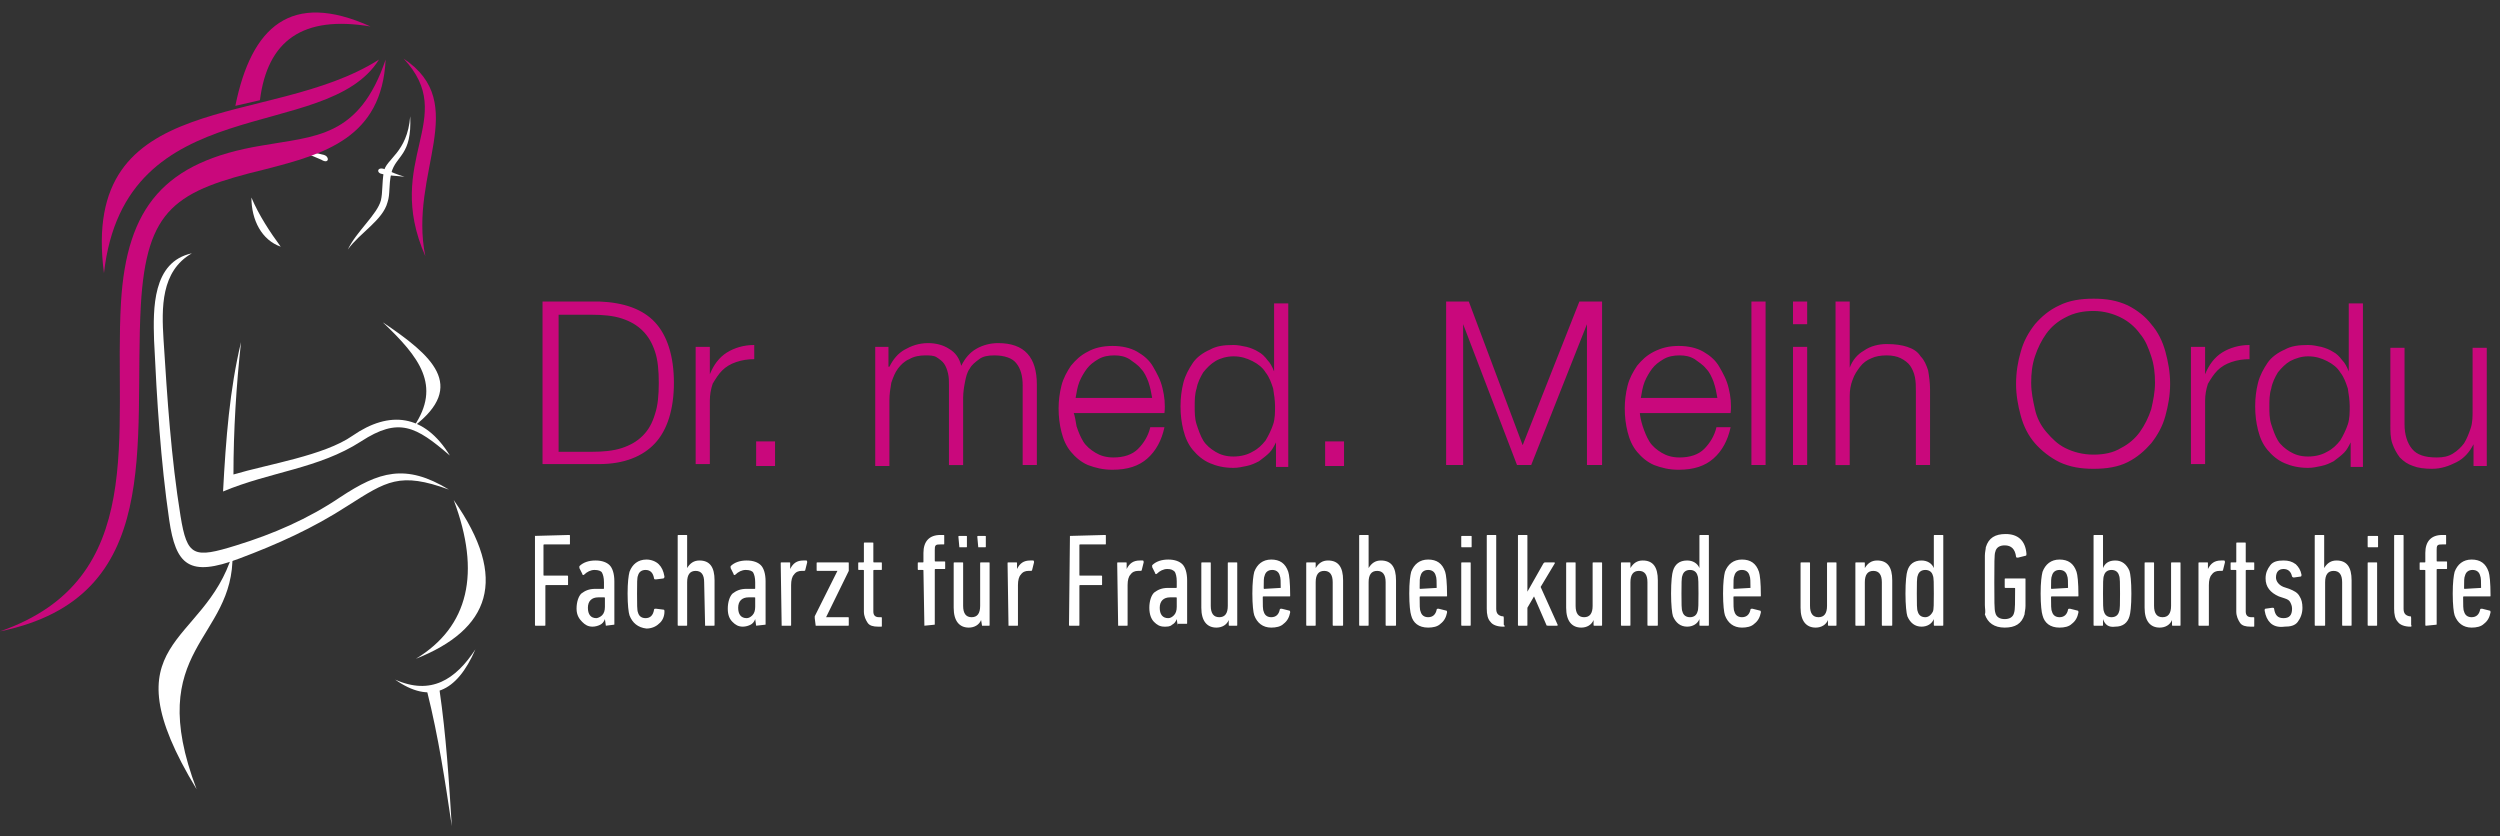 <svg version="1.1" id="Ebene_1" xmlns="http://www.w3.org/2000/svg" x="0" y="0" viewBox="0 0 264.5 88.5" xml:space="preserve"><rect x="0" y="0" width="264.5" height="88.5" fill="#333333" stroke="none"/><style>.st0,.st1{fill:#fff;fill-rule:evenodd;clip-rule:evenodd}.st1{fill:#c9087c}</style><g id="Ebene_1_1_"><path class="st0" d="M43.4 12.3c-.3 3.9-2.6 4.5-2.8 5.9-.2 1.3-.1 2.1-.3 3-.4 1.5-2.6 3.3-3.5 5.2 1.3-1.8 3.7-3.1 4.2-5 .3-.9.1-1.7.4-3.1.5-1.9 2.2-1.8 2-6"/><path class="st0" d="M40.4 18.4c.7.2 1.6.2 2.4.3-.7-.2-1.4-.5-2.1-.8-.8-.3-.9.4-.3.5m-6.1-2c-.8-.2-2.7-.7-3.6-.8.8.2 2.6 1 3.3 1.3.8.5.9-.3.3-.5m-7.7 4.5c0 2.4 1.1 4.5 3.1 5.2-1.1-1.5-2.3-3.3-3.1-5.2m13.9 13.2c5.2 3.5 8.9 6.7 3.3 11 2.9-4.3.6-7.3-3.3-11"/><path class="st0" d="M25.5 36.2c-.5 4.6-.8 9.3-.8 14 3.7-1.1 9.6-2 12.6-4.1 3.9-2.7 7.6-2.3 10.3 2.1-3.6-3.1-5.4-4.1-9.4-1.5-4.5 2.9-9.6 3.2-14.6 5.3.3-5.6.7-10.8 1.9-15.8"/><path class="st0" d="M20.3 26.8c-3.3 1.9-3.2 5.8-3 9.1.4 6.3.8 12.5 1.8 18.7.7 4.3 1.4 4.5 5.9 3.1 3.9-1.2 7.6-2.8 11-5.1 4.1-2.7 6.9-3.6 11.5-.8-5.2-1.9-6.6-.9-10.7 1.7-3.7 2.4-7.5 4.1-11.5 5.6-5.3 2-6.7.7-7.4-4.1-.9-6.2-1.3-12.6-1.6-19-.1-3.3-.2-8.3 4-9.2M48 52.9c2.9 7.7 1.6 13.4-4 16.8 7.8-3.1 9.9-8.4 4-16.8m-6.2 19c3.7 2.6 6.5 1.4 8.5-3.2-2.1 3.2-4.7 4.9-8.5 3.2"/><path class="st0" d="M45.2 73.2c1.2 4.8 1.9 9.5 2.6 14.2-.3-4.8-.6-9.6-1.3-14.4-.1-.1-.3-.2-.4-.3-.2 0-.5.1-.7.1-.1.2-.1.3-.2.4M24.6 58.6c.2 9.2-9.5 9.9-3.8 24.9-9.7-16 .8-15 3.8-24.9"/><path class="st1" d="M40.8 6.3c-2.8 8.3-7.5 8.1-13.1 9.1-10.3 1.7-14.3 6.5-14.9 16.6-.8 13.9 3 29.3-12.8 34.8C17.5 63.2 14.1 47 14.9 32.3c.6-10.3 3.7-12.1 13.2-14.4 6.2-1.6 12.3-3.3 12.7-11.6"/><path class="st1" d="M40.1 6.3c-5.6 9-26.9 3-29.1 22.6C8.4 9.1 28.5 13.7 40.1 6.3m2.6-.1c5.9 6.3-2.2 10.7 2.3 20.9-1.8-8.8 4.9-16.1-2.3-20.9"/><path class="st1" d="M39.2 2.8C32 1.6 28.3 4.3 27.5 10.6c-.9.2-1.7.4-2.6.6C26.6 2.8 30.8-1 39.2 2.8"/><path d="M63.4 31.9c2.6.1 4.6.8 5.9 2.2 1.3 1.4 2 3.6 2 6.4s-.7 5-2 6.4-3.3 2.2-5.9 2.2h-6V31.9h6zm-.8 15.9c1.2 0 2.3-.1 3.2-.4.9-.3 1.6-.7 2.2-1.3s1-1.3 1.3-2.3c.3-.9.4-2 .4-3.3s-.1-2.4-.4-3.3c-.3-.9-.7-1.6-1.3-2.2s-1.3-1-2.2-1.3c-.9-.3-2-.4-3.2-.4h-3.5v14.5h3.5zm12.5-11.1v2.9c.4-1 1-1.8 1.8-2.3s1.8-.8 2.9-.8V38c-.7 0-1.3.1-1.9.3s-1.1.5-1.5.9-.7.9-1 1.4c-.2.6-.3 1.2-.3 1.8v6.7h-1.5V36.7h1.5zm4.9 10h2v2.6h-2v-2.6zm14-10v2.1h.1c.4-.8.9-1.4 1.6-1.8.7-.4 1.5-.7 2.5-.7.8 0 1.6.2 2.2.6.7.4 1.1 1 1.3 1.8.4-.8.9-1.4 1.6-1.8.7-.4 1.5-.6 2.3-.6 2.8 0 4.1 1.5 4.1 4.4v8.5h-1.5v-8.4c0-1-.2-1.8-.7-2.4-.4-.5-1.2-.8-2.3-.8-.7 0-1.2.1-1.6.4-.4.3-.8.6-1 1-.3.4-.4.9-.5 1.4s-.2 1.1-.2 1.7v7.1h-1.5v-8.5c0-.4 0-.8-.1-1.2s-.2-.7-.4-1c-.2-.3-.5-.5-.8-.7s-.8-.2-1.2-.2c-.6 0-1.2.1-1.7.4-.5.2-.9.6-1.2 1s-.5.9-.7 1.5c-.1.6-.2 1.2-.2 1.8v7h-1.5V36.7H94zm19.9 8.4c.2.6.4 1.1.7 1.6.3.5.8.9 1.3 1.2s1.1.5 1.9.5c1.1 0 2-.3 2.6-.9.6-.6 1.1-1.4 1.3-2.3h1.5c-.3 1.4-.9 2.5-1.8 3.3s-2.1 1.2-3.7 1.2c-1 0-1.8-.2-2.6-.5-.7-.3-1.3-.8-1.8-1.4-.5-.6-.8-1.3-1-2.1s-.3-1.6-.3-2.5c0-.8.1-1.6.3-2.4.2-.8.6-1.5 1-2.1.5-.6 1-1.1 1.8-1.5.7-.4 1.6-.6 2.6-.6s1.9.2 2.6.6c.7.4 1.3.9 1.7 1.6.4.7.8 1.4 1 2.3.2.8.3 1.7.2 2.6h-9.6c.1.2.2.8.3 1.4zm7.6-4.7c-.2-.5-.4-1-.8-1.4-.3-.4-.8-.7-1.2-1-.5-.3-1-.4-1.6-.4s-1.2.1-1.7.4c-.5.3-.9.6-1.2 1-.3.4-.6.9-.8 1.4-.2.5-.3 1.1-.4 1.7h8.1c-.1-.6-.2-1.1-.4-1.7zm13.5 8.8v-2.4c-.2.4-.4.8-.7 1.1s-.7.6-1.1.9c-.4.2-.8.4-1.3.5s-.9.2-1.4.2c-1 0-1.8-.2-2.5-.5s-1.3-.8-1.8-1.4-.8-1.3-1-2.1-.3-1.6-.3-2.5.1-1.7.3-2.5c.2-.8.6-1.5 1-2.1s1.1-1.1 1.8-1.4c.7-.4 1.5-.5 2.5-.5.5 0 .9.1 1.4.2.4.1.9.3 1.2.5.4.2.7.5 1 .9.3.3.5.7.7 1.2v-7.2h1.5v17.3H135v-.2zm-8.4-4.3c.2.6.4 1.2.7 1.7.3.5.8.9 1.3 1.2s1.1.5 1.9.5c.8 0 1.5-.2 2-.5.6-.3 1-.7 1.4-1.2.3-.5.6-1.1.8-1.7.2-.6.2-1.3.2-1.9s-.1-1.3-.2-1.9c-.2-.6-.4-1.2-.8-1.7-.3-.5-.8-.9-1.4-1.2-.6-.3-1.2-.5-2-.5-.7 0-1.4.2-1.9.5s-.9.7-1.3 1.2c-.3.5-.6 1.1-.7 1.7-.2.6-.2 1.3-.2 1.9s0 1.3.2 1.9zm13.6 1.8h2v2.6h-2v-2.6zm15.2-14.8l5.7 15.2 6-15.2h2.4v17.3h-1.6V34.3L162 49.2h-1.5l-5.7-14.9v14.9H153V31.9h2.4zm18.4 13.2c.2.6.4 1.1.7 1.6s.8.9 1.3 1.2 1.1.5 1.9.5c1.1 0 2-.3 2.6-.9.6-.6 1.1-1.4 1.3-2.3h1.5c-.3 1.4-.9 2.5-1.8 3.3-.9.8-2.1 1.2-3.7 1.2-1 0-1.8-.2-2.6-.5-.7-.3-1.3-.8-1.8-1.4s-.8-1.3-1-2.1-.3-1.6-.3-2.5c0-.8.1-1.6.3-2.4s.6-1.5 1-2.1c.5-.6 1-1.1 1.8-1.5s1.6-.6 2.6-.6 1.9.2 2.6.6c.7.4 1.3.9 1.7 1.6.4.7.8 1.4 1 2.3.2.8.3 1.7.2 2.6h-9.6c0 .2.1.8.3 1.4zm7.5-4.7c-.2-.5-.4-1-.8-1.4-.3-.4-.8-.7-1.2-1-.5-.3-1-.4-1.6-.4s-1.2.1-1.7.4c-.5.3-.9.6-1.2 1s-.6.9-.8 1.4-.3 1.1-.4 1.7h8.1c-.1-.6-.2-1.1-.4-1.7zm5.5-8.5v17.3h-1.5V31.9h1.5zm4.4 0v2.4h-1.5v-2.4h1.5zm0 4.8v12.5h-1.5V36.7h1.5zm4.5-4.8v7c.3-.8.8-1.4 1.5-1.8.7-.5 1.6-.7 2.4-.7.9 0 1.6.1 2.2.3s1.1.5 1.4 1c.4.4.6.9.8 1.5.1.6.2 1.3.2 2v8h-1.5v-7.8c0-.5 0-1-.1-1.5s-.3-.9-.5-1.2-.6-.6-1-.8-.9-.3-1.5-.3-1.2.1-1.6.3c-.5.2-.9.5-1.2.9s-.6.8-.8 1.4c-.2.5-.3 1.1-.3 1.7v7.3h-1.5V31.9h1.5zm18.1 5.3c.3-1.1.8-2 1.5-2.9.7-.8 1.5-1.5 2.6-2 1-.5 2.2-.7 3.6-.7s2.5.2 3.6.7c1 .5 1.9 1.2 2.5 2 .7.8 1.2 1.8 1.5 2.9.3 1.1.5 2.2.5 3.4s-.2 2.3-.5 3.4-.8 2-1.5 2.9c-.7.8-1.5 1.5-2.5 2s-2.2.7-3.6.7-2.5-.2-3.6-.7c-1-.5-1.9-1.2-2.6-2-.7-.8-1.2-1.8-1.5-2.9-.3-1.1-.5-2.2-.5-3.4s.2-2.4.5-3.4zm1.5 6.1c.2.9.6 1.7 1.2 2.4s1.2 1.3 2 1.7 1.8.7 3 .7c1.1 0 2.1-.2 2.9-.7.8-.4 1.5-1 2-1.7s.9-1.5 1.2-2.4c.2-.9.4-1.8.4-2.8s-.1-1.9-.4-2.8c-.3-.9-.6-1.7-1.2-2.4-.5-.7-1.2-1.3-2-1.7s-1.8-.7-2.9-.7c-1.1 0-2.1.2-3 .7-.8.4-1.5 1-2 1.7s-.9 1.5-1.2 2.4-.4 1.8-.4 2.8c0 1 .2 1.9.4 2.8zm18-6.6v2.9c.4-1 1-1.8 1.8-2.3s1.8-.8 2.9-.8V38c-.7 0-1.3.1-1.9.3-.6.2-1.1.5-1.5.9s-.7.9-1 1.4c-.2.6-.3 1.2-.3 1.8v6.7h-1.5V36.7h1.5zm15.4 12.5v-2.4c-.2.4-.4.8-.7 1.1s-.7.6-1.1.9c-.4.2-.8.4-1.3.5s-.9.2-1.4.2c-1 0-1.8-.2-2.5-.5s-1.3-.8-1.8-1.4-.8-1.3-1-2.1-.3-1.6-.3-2.5.1-1.7.3-2.5.6-1.5 1-2.1 1.1-1.1 1.8-1.4c.7-.4 1.5-.5 2.5-.5.5 0 .9.1 1.4.2.4.1.9.3 1.2.5.4.2.7.5 1 .9.3.3.5.7.7 1.2v-7.2h1.5v17.3h-1.3v-.2zm-8.4-4.3c.2.6.4 1.2.7 1.7s.8.9 1.3 1.2 1.1.5 1.9.5c.8 0 1.5-.2 2-.5.6-.3 1-.7 1.4-1.2.3-.5.6-1.1.8-1.7.2-.6.2-1.3.2-1.9s-.1-1.3-.2-1.9c-.2-.6-.4-1.2-.8-1.7-.3-.5-.8-.9-1.4-1.2-.6-.3-1.2-.5-2-.5-.7 0-1.3.2-1.9.5-.5.3-.9.7-1.3 1.2-.3.5-.6 1.1-.7 1.7-.2.6-.2 1.3-.2 1.9s0 1.3.2 1.9zm21.4 4.3V47c-.4.8-1 1.5-1.8 1.9s-1.6.7-2.6.7c-.8 0-1.5-.1-2-.3-.6-.2-1-.5-1.4-.9-.3-.4-.6-.9-.8-1.5s-.2-1.2-.2-2v-8.1h1.5v8.1c0 1.1.3 2 .8 2.6s1.3.9 2.6.9c.7 0 1.2-.1 1.7-.4.5-.3.9-.7 1.2-1.1.3-.5.5-1 .7-1.6s.2-1.2.2-1.9v-6.6h1.5v12.5h-1.4v-.1z" fill="#c9087c"/><path d="M56.5 56.7c0-.1 0-.1 0 0l3.7-.1c.1 0 .1 0 .1.1v.8c0 .1 0 .1-.1.1h-2.6c-.1 0-.1 0-.1.1v3.1c0 .1 0 .1.1.1H60c.1 0 .1 0 .1.1v.8c0 .1 0 .1-.1.1h-2.2c-.1 0-.1 0-.1.1v4.1c0 .1 0 .1-.1.1h-.9c-.1 0-.1 0-.1-.1v-9.4h-.1zm7.6 9.5c-.1 0-.1 0 0 0l-.1-.7c-.1.3-.3.5-.5.6s-.5.2-.8.2c-.5 0-.8-.2-1.1-.5s-.6-.7-.6-1.4.2-1.3.5-1.6c.4-.3.8-.5 1.5-.5h.8c.1 0 .1 0 .1-.1v-.6c0-.5-.1-.8-.2-1s-.4-.3-.8-.3-.8.2-1.1.5c-.1.1-.2 0-.2-.1l-.3-.6v-.2c.4-.4 1-.6 1.7-.6s1.2.2 1.5.5.5.9.5 1.7V66c0 .1 0 .1-.1.1l-.8.1zm-.4-1.1c.2-.2.3-.5.3-.9v-.9c0-.1 0-.1-.1-.1h-.6c-.7 0-1.1.4-1.1 1.1s.3 1.1.9 1.1c.1 0 .4-.1.6-.3zm2.9 0c-.1-.3-.2-1.1-.2-2.3s.1-1.9.2-2.3c.3-.8.9-1.3 1.8-1.3.5 0 1 .2 1.3.5s.5.7.6 1.3c0 .1 0 .1-.1.2l-.8.1c-.1 0-.2 0-.2-.1-.1-.6-.4-.9-.9-.9-.4 0-.7.2-.8.6-.1.2-.1.8-.1 1.9 0 1.1 0 1.8.1 2 .1.4.4.6.8.6.5 0 .8-.3.9-.9 0-.1.1-.1.2-.1l.8.1c.1 0 .1.1.1.2 0 .5-.2 1-.6 1.3-.3.3-.8.5-1.3.5-.9-.1-1.5-.6-1.8-1.4zm8 1.1c-.1 0-.1 0 0 0l-.1-4.6c0-.8-.3-1.2-.9-1.2s-.9.4-.9 1.2v4.5c0 .1 0 .1-.1.1h-.8c-.1 0-.1 0-.1-.1v-9.4c0-.1 0-.1.1-.1h.8c.1 0 .1 0 .1.1v3.4c.3-.5.7-.8 1.3-.8 1.1 0 1.6.7 1.6 2.1v4.7c0 .1 0 .1-.1.1h-.9zm5.4 0c-.1 0-.1 0 0 0l-.1-.7c-.1.3-.3.5-.5.6s-.5.2-.8.2c-.5 0-.8-.2-1.1-.5s-.5-.7-.5-1.4.2-1.3.5-1.6c.4-.3.8-.5 1.5-.5h.8c.1 0 .1 0 .1-.1v-.6c0-.5-.1-.8-.2-1s-.4-.3-.8-.3-.8.2-1.1.5c-.1.1-.2 0-.2-.1l-.3-.6v-.2c.4-.4 1-.6 1.7-.6s1.2.2 1.5.5.5.9.5 1.7V66c0 .1 0 .1-.1.1l-.9.1zm-.4-1.1c.2-.2.3-.5.3-.9v-.9c0-.1 0-.1-.1-.1h-.6c-.7 0-1.1.4-1.1 1.1s.3 1.1.9 1.1c.2 0 .4-.1.6-.3zm3.1 1.1c-.1 0-.1 0 0 0l-.1-6.6c0-.1 0-.1.1-.1h.8c.1 0 .1 0 .1.1v.6c.3-.6.7-.9 1.4-.9h.3c.1 0 .1.1.1.2l-.2.8c0 .1-.1.1-.2.1h-.2c-.3 0-.6.1-.8.4-.2.2-.3.6-.3 1.1v4.2c0 .1 0 .1-.1.1h-.9zm3.6 0c-.1 0-.1 0 0 0l-.1-.8v-.2l2.4-4.8h-2.1c-.1 0-.1 0-.1-.1v-.7c0-.1 0-.1.1-.1h3.2c.1 0 .1 0 .1.1v.8l-2.4 4.9h2.3c.1 0 .1 0 .1.1v.7c0 .1 0 .1-.1.1h-3.4zm6.6.1c-.5 0-.9-.1-1.1-.4s-.4-.7-.4-1.2v-4.3c0-.1 0-.1-.1-.1h-.4c-.1 0-.1 0-.1-.1v-.6c0-.1 0-.1.1-.1h.4c.1 0 .1 0 .1-.1v-1.9c0-.1 0-.1.1-.1h.8c.1 0 .1 0 .1.1v1.9c0 .1 0 .1.1.1h.7c.1 0 .1 0 .1.1v.6c0 .1 0 .1-.1.1h-.7c-.1 0-.1 0-.1.1v4.3c0 .4.2.6.6.6h.2c.1 0 .1 0 .1.1v.8c0 .1 0 .1-.1.1h-.3zm4.9-.1c-.1 0-.1 0 0 0l-.1-5.8c0-.1 0-.1-.1-.1h-.4c-.1 0-.1 0-.1-.1v-.6c0-.1 0-.1.1-.1h.4c.1 0 .1 0 .1-.1v-.9c0-1.2.6-1.9 1.8-1.9h.3c.1 0 .1 0 .1.1v.8c0 .1 0 .1-.1.1h-.3c-.2 0-.4 0-.5.1s-.1.3-.1.5v1.1c0 .1 0 .1.1.1h.9c.1 0 .1 0 .1.1v.6c0 .1 0 .1-.1.1H99c-.1 0-.1 0-.1.1V66c0 .1 0 .1-.1.1l-1 .1zm6.1 0c-.1 0-.1 0 0 0l-.1-.6c-.2.5-.7.8-1.3.8-1 0-1.6-.7-1.6-2.1v-4.7c0-.1 0-.1.1-.1h.8c.1 0 .1 0 .1.1v4.5c0 .8.3 1.2.9 1.2s.9-.4.9-1.2v-4.5c0-.1 0-.1.1-.1h.8c.1 0 .1 0 .1.1v6.5c0 .1 0 .1-.1.1h-.7zm-2.4-8.3c-.1 0-.1 0 0 0l-.1-1.1c0-.1 0-.1.1-.1h.7c.1 0 .1 0 .1.1v1c0 .1 0 .1-.1.1h-.7zm2 0c-.1 0-.1 0 0 0l-.1-1.1c0-.1 0-.1.1-.1h.7c.1 0 .1 0 .1.1v1c0 .1 0 .1-.1.1h-.7zm3.2 8.3c-.1 0-.1 0 0 0l-.1-6.6c0-.1 0-.1.1-.1h.8c.1 0 .1 0 .1.1v.6c.3-.6.7-.9 1.4-.9h.3c.1 0 .1.1.1.2l-.2.8c0 .1-.1.1-.2.1h-.2c-.3 0-.6.1-.8.4-.2.2-.3.6-.3 1.1v4.2c0 .1 0 .1-.1.1h-.9zm6.5-9.5c0-.1 0-.1 0 0l3.7-.1c.1 0 .1 0 .1.1v.8c0 .1 0 .1-.1.1h-2.6c-.1 0-.1 0-.1.1v3.1c0 .1 0 .1.1.1h2.2c.1 0 .1 0 .1.1v.8c0 .1 0 .1-.1.1h-2.2c-.1 0-.1 0-.1.1v4.1c0 .1 0 .1-.1.1h-.9c-.1 0-.1 0-.1-.1l.1-9.4zm5.1 9.5c-.1 0-.1 0 0 0l-.1-6.6c0-.1 0-.1.1-.1h.8c.1 0 .1 0 .1.1v.6c.3-.6.7-.9 1.4-.9h.3c.1 0 .1.1.1.2l-.2.8c0 .1-.1.1-.2.1h-.2c-.3 0-.6.1-.8.4-.2.2-.3.6-.3 1.1v4.2c0 .1 0 .1-.1.1h-.9zm6.3 0c-.1 0-.1 0 0 0l-.1-.7c-.1.3-.3.5-.5.6-.2.2-.5.2-.8.2-.5 0-.8-.2-1.1-.5-.3-.3-.5-.8-.5-1.5s.2-1.3.5-1.6c.4-.3.8-.5 1.5-.5h.8c.1 0 .1 0 .1-.1v-.6c0-.5-.1-.8-.2-1-.2-.2-.4-.3-.8-.3s-.8.2-1.1.5c-.1.1-.2 0-.2-.1l-.3-.6v-.2c.4-.4 1-.6 1.7-.6s1.2.2 1.5.5.5.9.5 1.7v4.5c0 .1 0 .1-.1.1h-.9v.2zm-.4-1.1c.2-.2.3-.5.3-.9v-.9c0-.1 0-.1-.1-.1h-.6c-.7 0-1.1.4-1.1 1.1s.3 1.1.9 1.1c.2 0 .4-.1.6-.3zm5.9 1.1c-.1 0-.1 0-.1-.1v-.5c-.2.5-.7.8-1.3.8-1 0-1.6-.7-1.6-2.1v-4.7c0-.1 0-.1.1-.1h.8c.1 0 .1 0 .1.1v4.5c0 .8.3 1.2.9 1.2s.9-.4.9-1.2v-4.5c0-.1 0-.1.1-.1h.8c.1 0 .1 0 .1.1v6.5c0 .1 0 .1-.1.1h-.7zm2.6-1.1c-.1-.3-.2-1.1-.2-2.3s.1-1.9.2-2.3c.3-.8.9-1.3 1.8-1.3s1.5.4 1.8 1.3c.1.3.2 1.1.2 2.5 0 .1 0 .1-.1.1h-2.7c-.1 0-.1 0-.1.1 0 .8 0 1.3.1 1.5.1.4.4.6.8.6.5 0 .8-.3.9-.8 0-.1.1-.1.2-.1l.8.2c.1 0 .1.1.1.2-.1.5-.3.9-.7 1.2-.3.3-.8.4-1.3.4-.9 0-1.5-.5-1.8-1.3zm2.8-2.9c0-.6 0-1.1-.1-1.3-.1-.4-.4-.6-.8-.6s-.7.2-.8.6c-.1.2-.1.6-.1 1.3 0 .1 0 .1.1.1l1.7-.1c-.1.1 0 0 0 0zm5.6 4c-.1 0-.1 0-.1-.1v-4.5c0-.8-.3-1.2-.9-1.2-.6 0-.9.4-.9 1.2v4.5c0 .1 0 .1-.1.1h-.8c-.1 0-.1 0-.1-.1v-6.5c0-.1 0-.1.1-.1h.8c.1 0 .1 0 .1.1v.5c.3-.5.7-.8 1.3-.8 1.1 0 1.6.7 1.6 2.1v4.7c0 .1 0 .1-.1.1h-.9zm5.6 0c-.1 0-.1 0-.1-.1v-4.5c0-.8-.3-1.2-.9-1.2-.6 0-.9.4-.9 1.2v4.5c0 .1 0 .1-.1.1h-.8c-.1 0-.1 0-.1-.1v-9.4c0-.1 0-.1.1-.1h.8c.1 0 .1 0 .1.1v3.4c.3-.5.7-.8 1.3-.8 1.1 0 1.6.7 1.6 2.1v4.7c0 .1 0 .1-.1.1h-.9zm2.6-1.1c-.1-.3-.2-1.1-.2-2.3s.1-1.9.2-2.3c.3-.8.9-1.3 1.8-1.3s1.5.4 1.8 1.3c.1.3.2 1.1.2 2.5 0 .1 0 .1-.1.1h-2.7c-.1 0-.1 0-.1.1 0 .8 0 1.3.1 1.5.1.4.4.6.8.6.5 0 .8-.3.9-.8 0-.1.1-.1.2-.1l.8.2c.1 0 .1.1.1.2-.1.5-.3.9-.7 1.2-.3.3-.8.4-1.3.4-1 0-1.6-.5-1.8-1.3zm2.7-2.9c0-.6 0-1.1-.1-1.3-.1-.4-.4-.6-.8-.6s-.7.2-.8.6c-.1.2-.1.6-.1 1.3 0 .1 0 .1.1.1l1.7-.1c0 .1 0 0 0 0zm2.7-4.3c-.1 0-.1 0-.1-.1v-1c0-.1 0-.1.1-.1h.9c.1 0 .1 0 .1.1v1c0 .1 0 .1-.1.1h-.9zm0 8.3c-.1 0-.1 0-.1-.1v-6.5c0-.1 0-.1.1-.1h.8c.1 0 .1 0 .1.1v6.5c0 .1 0 .1-.1.1h-.8zm4.3.1c-.6 0-1.1-.2-1.3-.5-.3-.3-.4-.8-.4-1.4v-7.7c0-.1 0-.1.1-.1h.8c.1 0 .1 0 .1.1v7.7c0 .5.2.7.6.8h.1c.1 0 .1.1.1.2v.7c.2.2.1.2-.1.2zm4.8-.1c-.1 0-.2 0-.2-.1l-1.3-3-.7 1.2v1.8c0 .1 0 .1-.1.1h-.8c-.1 0-.1 0-.1-.1v-9.4c0-.1 0-.1.1-.1h.8c.1 0 .1 0 .1.1v5.9l1.7-3c.1-.1.1-.1.2-.1h.9c.1 0 .1 0 .1.1l-1.5 2.5 1.8 4c0 .1 0 .1-.1.1h-.9zm4.9 0c-.1 0-.1 0-.1-.1v-.5c-.2.5-.7.8-1.3.8-1 0-1.6-.7-1.6-2.1v-4.7c0-.1 0-.1.1-.1h.8c.1 0 .1 0 .1.1v4.5c0 .8.3 1.2.9 1.2.6 0 .9-.4.9-1.2v-4.5c0-.1 0-.1.1-.1h.8c.1 0 .1 0 .1.1v6.5c0 .1 0 .1-.1.1h-.7zm5.7 0c-.1 0-.1 0-.1-.1v-4.5c0-.8-.3-1.2-.9-1.2-.6 0-.9.4-.9 1.2v4.5c0 .1 0 .1-.1.1h-.8c-.1 0-.1 0-.1-.1v-6.5c0-.1 0-.1.1-.1h.8c.1 0 .1 0 .1.1v.5c.3-.5.7-.8 1.3-.8 1.1 0 1.6.7 1.6 2.1v4.7c0 .1 0 .1-.1.1h-.9zm5.5 0c-.1 0-.1 0-.1-.1v-.6c-.2.5-.7.8-1.3.8-.7 0-1.2-.4-1.5-1.1-.1-.3-.2-1.2-.2-2.4 0-1.3.1-2.1.2-2.4.2-.7.7-1.1 1.5-1.1.6 0 1.1.3 1.3.8v-3.4c0-.1 0-.1.1-.1h.8c.1 0 .1 0 .1.1v9.4c0 .1 0 .1-.1.1h-.8zm-.3-1.5c.1-.2.1-.9.1-1.9s0-1.7-.1-1.9c-.1-.4-.4-.6-.8-.6s-.7.2-.8.6c-.1.2-.1.9-.1 1.9s0 1.7.1 1.9c.1.4.4.6.8.6s.7-.2.8-.6zm2.9.4c-.1-.3-.2-1.1-.2-2.3s.1-1.9.2-2.3c.3-.8.9-1.3 1.8-1.3s1.5.4 1.8 1.3c.1.3.2 1.1.2 2.5 0 .1 0 .1-.1.1h-2.7c-.1 0-.1 0-.1.1 0 .8 0 1.3.1 1.5.1.4.4.6.8.6.5 0 .8-.3.9-.8 0-.1.1-.1.2-.1l.8.2c.1 0 .1.1.1.2-.1.5-.3.9-.7 1.2-.3.3-.8.4-1.3.4-.9 0-1.5-.5-1.8-1.3zm2.7-2.9c0-.6 0-1.1-.1-1.3-.1-.4-.4-.6-.8-.6s-.7.2-.8.6c-.1.2-.1.6-.1 1.3 0 .1 0 .1.1.1l1.7-.1c0 .1 0 0 0 0zm8.3 4c-.1 0-.1 0-.1-.1v-.5c-.2.5-.7.8-1.3.8-1 0-1.6-.7-1.6-2.1v-4.7c0-.1 0-.1.1-.1h.8c.1 0 .1 0 .1.1v4.5c0 .8.3 1.2.9 1.2.6 0 .9-.4.9-1.2v-4.5c0-.1 0-.1.1-.1h.8c.1 0 .1 0 .1.1v6.5c0 .1 0 .1-.1.1h-.7zm5.7 0c-.1 0-.1 0-.1-.1v-4.5c0-.8-.3-1.2-.9-1.2-.6 0-.9.4-.9 1.2v4.5c0 .1 0 .1-.1.1h-.8c-.1 0-.1 0-.1-.1v-6.5c0-.1 0-.1.1-.1h.8c.1 0 .1 0 .1.1v.5c.3-.5.7-.8 1.3-.8 1.1 0 1.6.7 1.6 2.1v4.7c0 .1 0 .1-.1.1h-.9zm5.5 0c-.1 0-.1 0-.1-.1v-.6c-.2.5-.7.8-1.3.8-.7 0-1.2-.4-1.5-1.1-.1-.3-.2-1.2-.2-2.4 0-1.3.1-2.1.2-2.4.2-.7.7-1.1 1.5-1.1.6 0 1.1.3 1.3.8v-3.4c0-.1 0-.1.1-.1h.8c.1 0 .1 0 .1.1v9.4c0 .1 0 .1-.1.1h-.8zm-.2-1.5c.1-.2.1-.9.1-1.9s0-1.7-.1-1.9c-.1-.4-.4-.6-.8-.6s-.7.2-.8.6c-.1.2-.1.9-.1 1.9s0 1.7.1 1.9c.1.4.4.6.8.6.3 0 .6-.2.8-.6zm5.5-.7v-5.2c0-.4.1-.7.1-.9.3-1 1-1.4 2.1-1.4 1.3 0 2.1.7 2.2 2.1 0 .1 0 .2-.1.2l-.8.2c-.1 0-.2 0-.2-.1-.1-.8-.5-1.2-1.2-1.2-.5 0-.9.2-1 .7-.1.2-.1 1.3-.1 3.2s0 2.9.1 3.2c.1.5.5.7 1 .7s.9-.2 1-.7c.1-.3.1-1.1.1-2.5 0-.1 0-.1-.1-.1h-.9c-.1 0-.1 0-.1-.1v-.8c0-.1 0-.1.1-.1h2c.1 0 .1 0 .1.1v2.8c0 .4-.1.7-.1.9-.3 1-1 1.4-2.1 1.4s-1.8-.5-2.1-1.4c.1-.3 0-.6 0-1zm6.1 1.1c-.1-.3-.2-1.1-.2-2.3s.1-1.9.2-2.3c.3-.8.9-1.3 1.8-1.3s1.5.4 1.8 1.3c.1.3.2 1.1.2 2.5 0 .1 0 .1-.1.1h-2.7c-.1 0-.1 0-.1.1 0 .8 0 1.3.1 1.5.1.4.4.6.8.6.5 0 .8-.3.9-.8 0-.1.1-.1.2-.1l.8.2c.1 0 .1.1.1.2-.1.5-.3.9-.7 1.2-.3.3-.8.4-1.3.4-1 0-1.6-.5-1.8-1.3zm2.7-2.9c0-.6 0-1.1-.1-1.3-.1-.4-.4-.6-.8-.6s-.7.2-.8.6c-.1.2-.1.6-.1 1.3 0 .1 0 .1.1.1l1.7-.1c0 .1 0 0 0 0zm3.7 3.3v.6c0 .1 0 .1-.1.1h-.8c-.1 0-.1 0-.1-.1v-9.4c0-.1 0-.1.1-.1h.8c.1 0 .1 0 .1.1v3.4c.2-.5.6-.8 1.3-.8s1.2.4 1.5 1.1c.1.3.2 1.1.2 2.4 0 1.3-.1 2.1-.2 2.4-.2.7-.7 1.1-1.5 1.1-.7.1-1.1-.2-1.3-.8zm1.7-.8c.1-.2.1-.9.1-1.9s0-1.7-.1-1.9c-.1-.4-.4-.6-.8-.6s-.7.2-.8.6c-.1.2-.1.9-.1 1.9s0 1.7.1 1.9c.1.4.4.6.8.6s.7-.2.8-.6zm5.7 1.5c-.1 0-.1 0-.1-.1v-.5c-.2.5-.7.8-1.3.8-1 0-1.6-.7-1.6-2.1v-4.7c0-.1 0-.1.1-.1h.8c.1 0 .1 0 .1.1v4.5c0 .8.3 1.2.9 1.2.6 0 .9-.4.9-1.2v-4.5c0-.1 0-.1.1-.1h.8c.1 0 .1 0 .1.1v6.5c0 .1 0 .1-.1.1h-.7zm2.8 0c-.1 0-.1 0-.1-.1v-6.5c0-.1 0-.1.1-.1h.8c.1 0 .1 0 .1.1v.6c.3-.6.7-.9 1.4-.9h.3c.1 0 .1.1.1.2l-.2.8c0 .1-.1.1-.2.1h-.2c-.3 0-.6.1-.8.4-.2.2-.3.6-.3 1.1v4.2c0 .1 0 .1-.1.1h-.9zm5.4.1c-.5 0-.9-.1-1.1-.4-.2-.3-.4-.7-.4-1.2v-4.3c0-.1 0-.1-.1-.1h-.4c-.1 0-.1 0-.1-.1v-.6c0-.1 0-.1.1-.1h.4c.1 0 .1 0 .1-.1v-1.9c0-.1 0-.1.1-.1h.8c.1 0 .1 0 .1.1v1.9c0 .1 0 .1.1.1h.7c.1 0 .1 0 .1.1v.6c0 .1 0 .1-.1.1h-.7c-.1 0-.1 0-.1.1v4.3c0 .4.2.6.6.6h.2c.1 0 .1 0 .1.1v.8c0 .1 0 .1-.1.1h-.3zm2.1-.4c-.3-.3-.5-.7-.6-1.3 0-.1 0-.2.1-.2l.7-.1c.1 0 .2 0 .2.1.1.7.4 1 1 1s.9-.3.9-1c0-.3-.1-.5-.2-.7-.1-.2-.3-.3-.6-.4l-.6-.2c-.9-.4-1.4-1-1.4-1.9 0-.6.2-1 .5-1.4s.8-.5 1.4-.5c.5 0 .9.1 1.3.4.3.3.5.6.6 1.1 0 .1 0 .2-.1.2l-.7.1c-.1 0-.1 0-.2-.1-.1-.5-.4-.8-.9-.8s-.8.3-.8.9c0 .4.3.8.8 1l.6.2c.5.2.9.4 1.1.8.2.3.3.7.3 1.2 0 .6-.2 1.1-.5 1.5s-.8.5-1.4.5c-.7.1-1.2-.1-1.5-.4zm7.7.3c-.1 0-.1 0-.1-.1v-4.5c0-.8-.3-1.2-.9-1.2-.6 0-.9.4-.9 1.2v4.5c0 .1 0 .1-.1.1h-.9c-.1 0-.1 0-.1-.1v-9.4c0-.1 0-.1.1-.1h.8c.1 0 .1 0 .1.1v3.4c.3-.5.7-.8 1.3-.8 1.1 0 1.6.7 1.6 2.1v4.7c0 .1 0 .1-.1.1h-.8zm2.7-8.3c-.1 0-.1 0-.1-.1v-1c0-.1 0-.1.1-.1h.9c.1 0 .1 0 .1.1v1c0 .1 0 .1-.1.1h-.9zm0 8.3c-.1 0-.1 0-.1-.1v-6.5c0-.1 0-.1.1-.1h.8c.1 0 .1 0 .1.1v6.5c0 .1 0 .1-.1.1h-.8zm4.4.1c-.6 0-1.1-.2-1.3-.5-.3-.3-.4-.8-.4-1.4v-7.7c0-.1 0-.1.1-.1h.8c.1 0 .1 0 .1.1v7.7c0 .5.2.7.6.8h.1c.1 0 .1.1.1.2v.7c.1.2 0 .2-.1.2zm1.7-.1c-.1 0-.1 0-.1-.1v-5.7c0-.1 0-.1-.1-.1h-.4c-.1 0-.1 0-.1-.1v-.6c0-.1 0-.1.1-.1h.4c.1 0 .1 0 .1-.1v-.9c0-1.2.6-1.9 1.8-1.9h.3c.1 0 .1 0 .1.1v.8c0 .1 0 .1-.1.1h-.3c-.2 0-.4 0-.5.1s-.1.3-.1.5v1.1c0 .1 0 .1.1.1h.9c.1 0 .1 0 .1.1v.6c0 .1 0 .1-.1.1h-.9c-.1 0-.1 0-.1.1V66c0 .1 0 .1-.1.1l-1 .1zm3-1.1c-.1-.3-.2-1.1-.2-2.3s.1-1.9.2-2.3c.3-.8.9-1.3 1.8-1.3s1.5.4 1.8 1.3c.1.3.2 1.1.2 2.5 0 .1 0 .1-.1.1h-2.7c-.1 0-.1 0-.1.1 0 .8 0 1.3.1 1.5.1.4.4.6.8.6.5 0 .8-.3.9-.8 0-.1.1-.1.2-.1l.8.2c.1 0 .1.1.1.2-.1.5-.3.9-.7 1.2-.3.3-.8.4-1.3.4-.9 0-1.5-.5-1.8-1.3zm2.8-2.9c0-.6 0-1.1-.1-1.3-.1-.4-.4-.6-.8-.6s-.7.2-.8.6c-.1.2-.1.6-.1 1.3 0 .1 0 .1.1.1l1.7-.1c-.1.1 0 0 0 0z" fill="#fff"/></g></svg>